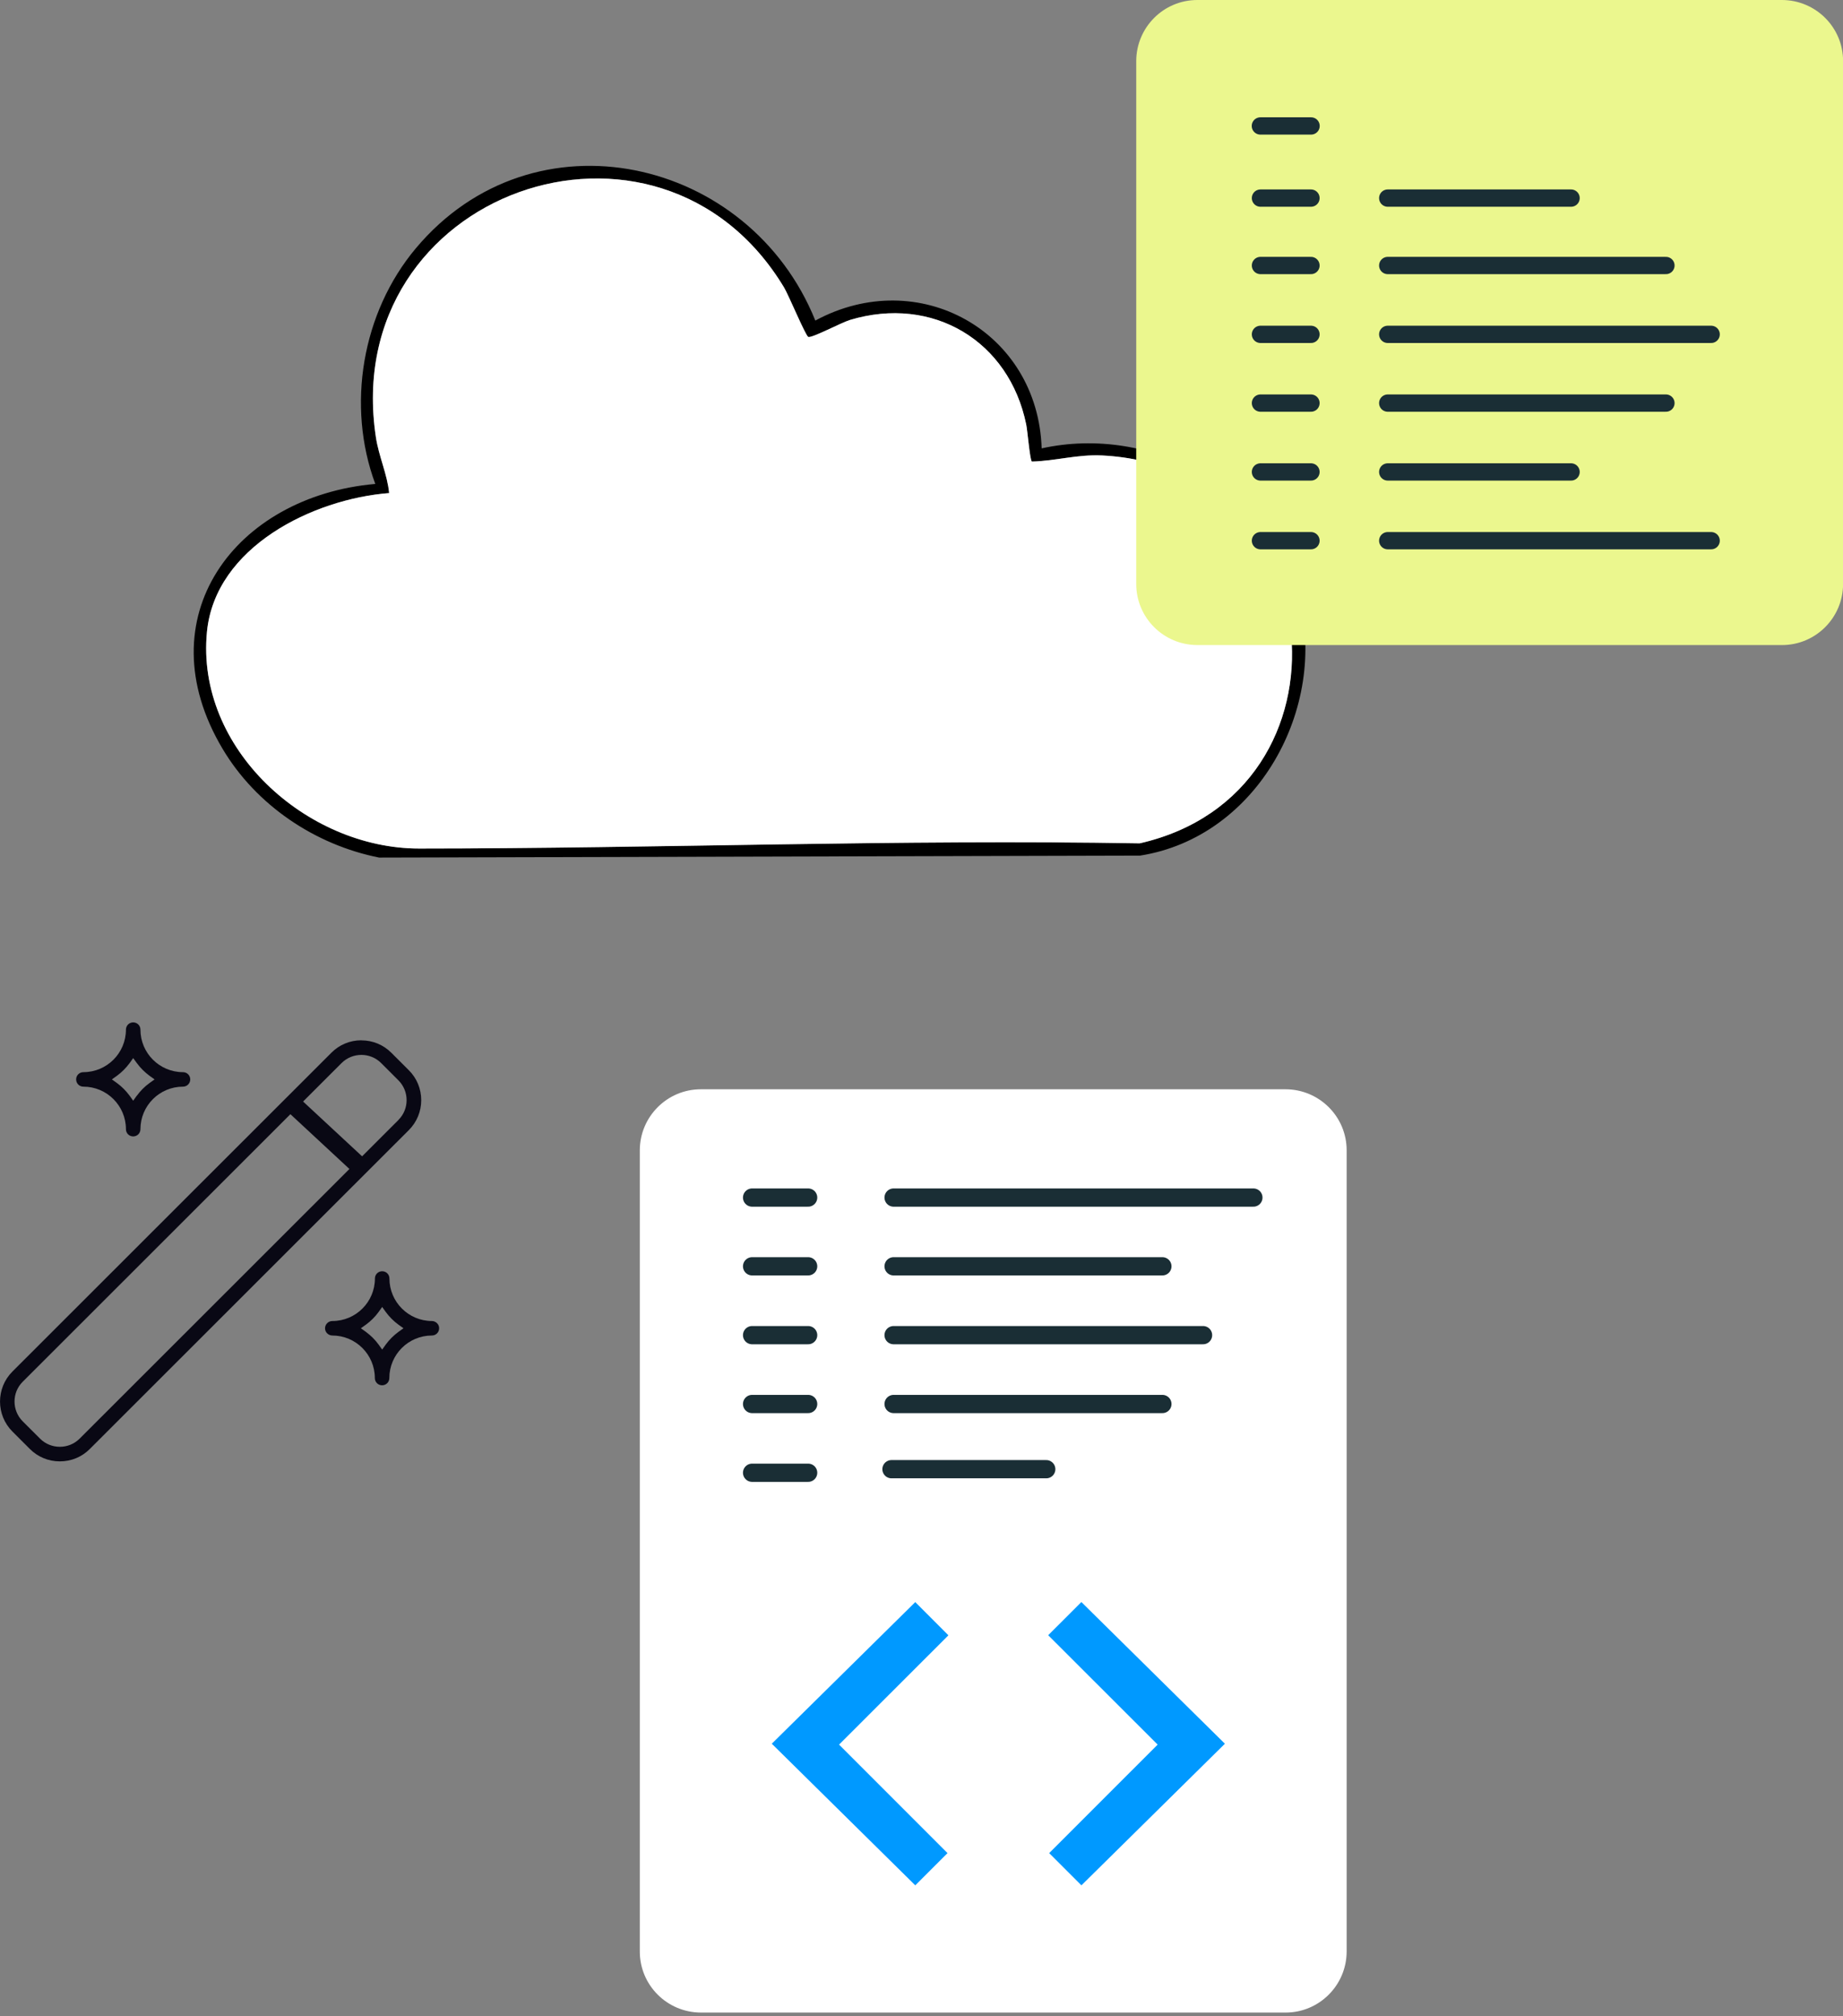 <svg width="193" height="211" viewBox="0 0 193 211" fill="none" xmlns="http://www.w3.org/2000/svg">
<rect x="0" y="0" width="193" height="211" fill="#808080" stroke="none"/>
<g clip-path="url(#clip0_118_836)">
<path d="M109.073 46.927C120.516 44.407 132.953 51.04 136.011 62.535C139.068 74.031 131.706 87.606 119.391 89.545L39.703 89.751C32.969 88.411 26.816 84.261 23.308 78.368C15.101 64.587 24.659 51.93 39.3 50.647C36.261 42.449 37.912 32.715 43.53 26.007C55.883 11.251 78.487 16.432 85.381 33.549C96.205 27.703 108.698 34.692 109.083 46.937L109.073 46.927ZM40.754 51.602C32.772 52.22 22.529 57.242 21.666 66.123C20.475 78.35 32.096 88.805 43.886 88.805C68.986 88.805 94.179 87.831 119.344 88.261C142.623 82.959 139.678 48.876 115.395 47.667C112.825 47.536 110.518 48.239 108.051 48.304C107.844 48.154 107.591 45.11 107.46 44.435C105.668 35.666 97.668 30.879 89.011 33.483C88.082 33.764 85.034 35.394 84.64 35.263C84.368 35.169 82.586 30.897 82.107 30.101C68.967 8.272 35.473 20.067 39.356 45.747C39.666 47.77 40.557 49.644 40.744 51.602H40.754Z" fill="black"/>
<path d="M40.754 51.602C40.566 49.644 39.666 47.771 39.365 45.747C35.482 20.077 68.976 8.273 82.117 30.101C82.595 30.907 84.377 35.179 84.649 35.264C85.043 35.395 88.091 33.764 89.02 33.483C97.677 30.888 105.678 35.666 107.469 44.435C107.61 45.11 107.854 48.155 108.06 48.305C110.518 48.248 112.834 47.546 115.404 47.667C139.688 48.876 142.623 82.959 119.353 88.262C94.188 87.821 68.995 88.796 43.896 88.805C32.106 88.805 20.485 78.35 21.676 66.124C22.539 57.242 32.781 52.221 40.763 51.602H40.754Z" fill="white"/>
<path d="M73.397 210.628H134.626C138.152 210.628 141.013 207.77 141.022 204.239V120.389C141.022 116.867 138.162 114.009 134.626 114H73.397C69.87 114 67.009 116.857 67 120.389V204.239C67 207.761 69.861 210.619 73.397 210.628Z" fill="white"/>
<path d="M125.384 67.51H186.613C190.139 67.51 193 64.653 193.009 61.121V6.389C193.009 2.867 190.149 0.009 186.613 0H125.384C121.857 0 118.996 2.857 118.987 6.389V61.121C118.987 64.644 121.848 67.501 125.384 67.51Z" fill="#EBF78E"/>
<path d="M95.848 167.67L80.822 182.491L95.848 197.312L99.225 193.94L87.866 182.585L99.319 171.146L95.848 167.67Z" fill="#0099FF"/>
<path d="M113.247 167.67L128.273 182.492L113.247 197.313L109.87 193.94L121.229 182.585L109.767 171.137L113.247 167.661V167.67Z" fill="#0099FF"/>
<path d="M37.846 108.873C36.655 108.873 35.539 109.332 34.704 110.175L1.304 143.537C-0.431 145.27 -0.431 148.09 1.304 149.823L3.123 151.641C3.968 152.484 5.074 152.943 6.266 152.943C7.457 152.943 8.573 152.484 9.408 151.641L42.808 118.279C43.652 117.436 44.111 116.321 44.111 115.141C44.111 113.96 43.652 112.836 42.808 112.002L40.988 110.185C40.144 109.341 39.037 108.882 37.846 108.882V108.873ZM41.738 117.202L8.338 150.563C7.766 151.135 7.016 151.416 6.266 151.416C5.515 151.416 4.765 151.135 4.193 150.563L2.373 148.746C1.238 147.603 1.238 145.748 2.373 144.614L35.773 111.253C36.917 110.119 38.775 110.119 39.91 111.253L41.729 113.07C42.864 114.213 42.864 116.068 41.729 117.202H41.738Z" fill="#090814"/>
<path d="M19.162 113.726C19.584 113.726 19.922 113.388 19.922 112.967C19.922 112.545 19.584 112.208 19.162 112.208C16.705 112.208 14.707 110.212 14.707 107.758C14.707 107.336 14.369 106.999 13.947 106.999C13.525 106.999 13.188 107.336 13.188 107.758C13.188 110.212 11.19 112.208 8.732 112.208C8.31 112.208 7.973 112.545 7.973 112.967C7.973 113.388 8.31 113.726 8.732 113.726C11.19 113.726 13.188 115.721 13.188 118.176C13.188 118.597 13.525 118.935 13.947 118.935C14.369 118.935 14.707 118.597 14.707 118.176C14.707 115.721 16.705 113.726 19.162 113.726ZM14.322 114.672L13.947 115.197L13.572 114.672C13.197 114.166 12.756 113.716 12.24 113.342L11.715 112.967L12.24 112.592C12.756 112.217 13.197 111.768 13.572 111.262L13.947 110.737L14.332 111.262C14.707 111.777 15.157 112.217 15.664 112.592L16.189 112.967L15.664 113.342C15.148 113.716 14.707 114.157 14.332 114.672H14.322Z" fill="#090814"/>
<path d="M45.237 138.253C42.779 138.253 40.782 136.257 40.782 133.803C40.782 133.381 40.444 133.044 40.022 133.044C39.6 133.044 39.262 133.381 39.262 133.803C39.262 136.257 37.264 138.253 34.807 138.253C34.601 138.253 34.413 138.328 34.263 138.478C34.122 138.618 34.038 138.815 34.038 139.012C34.038 139.209 34.113 139.405 34.263 139.546C34.404 139.686 34.601 139.771 34.798 139.771C37.255 139.771 39.253 141.766 39.253 144.221C39.253 144.642 39.59 144.98 40.013 144.98C40.435 144.98 40.772 144.642 40.772 144.221C40.772 141.766 42.77 139.771 45.227 139.771C45.65 139.771 45.987 139.433 45.987 139.012C45.987 138.806 45.912 138.618 45.762 138.478C45.621 138.337 45.424 138.253 45.227 138.253H45.237ZM41.729 139.387C41.222 139.761 40.772 140.202 40.397 140.717L40.022 141.241L39.647 140.717C39.272 140.202 38.821 139.761 38.315 139.387L37.79 139.012L38.315 138.637C38.831 138.262 39.272 137.822 39.647 137.307L40.022 136.782L40.397 137.307C40.772 137.813 41.213 138.262 41.729 138.637L42.254 139.012L41.729 139.387Z" fill="#090814"/>
<path d="M30.874 114.481L29.598 115.854L37.014 122.733L38.29 121.36L30.874 114.481Z" fill="#090814"/>
<path d="M93.578 139.733H125.984" stroke="#1A2E35" stroke-width="1.91" stroke-linecap="round" stroke-linejoin="round"/>
<path d="M131.987 13.182H137.296" stroke="#1A2E35" stroke-width="1.81" stroke-linecap="round" stroke-linejoin="round"/>
<path d="M131.996 27.787H137.286" stroke="#1A2E35" stroke-width="1.81" stroke-linecap="round" stroke-linejoin="round"/>
<path d="M131.996 34.992H137.286" stroke="#1A2E35" stroke-width="1.81" stroke-linecap="round" stroke-linejoin="round"/>
<path d="M131.996 42.187H137.286" stroke="#1A2E35" stroke-width="1.81" stroke-linecap="round" stroke-linejoin="round"/>
<path d="M131.996 49.392H137.286" stroke="#1A2E35" stroke-width="1.81" stroke-linecap="round" stroke-linejoin="round"/>
<path d="M131.996 56.587H137.286" stroke="#1A2E35" stroke-width="1.81" stroke-linecap="round" stroke-linejoin="round"/>
<path d="M131.996 20.732H137.286" stroke="#1A2E35" stroke-width="1.81" stroke-linecap="round" stroke-linejoin="round"/>
<path d="M78.759 125.333H84.63" stroke="#1A2E35" stroke-width="1.91" stroke-linecap="round" stroke-linejoin="round"/>
<path d="M78.759 132.528H84.63" stroke="#1A2E35" stroke-width="1.91" stroke-linecap="round" stroke-linejoin="round"/>
<path d="M78.759 139.733H84.63" stroke="#1A2E35" stroke-width="1.91" stroke-linecap="round" stroke-linejoin="round"/>
<path d="M145.324 27.787H174.457" stroke="#1A2E35" stroke-width="1.81" stroke-linecap="round" stroke-linejoin="round"/>
<path d="M145.324 34.992H179.193" stroke="#1A2E35" stroke-width="1.81" stroke-linecap="round" stroke-linejoin="round"/>
<path d="M145.324 42.187H174.457" stroke="#1A2E35" stroke-width="1.81" stroke-linecap="round" stroke-linejoin="round"/>
<path d="M145.324 49.392H164.524" stroke="#1A2E35" stroke-width="1.81" stroke-linecap="round" stroke-linejoin="round"/>
<path d="M145.324 56.587H179.193" stroke="#1A2E35" stroke-width="1.81" stroke-linecap="round" stroke-linejoin="round"/>
<path d="M145.324 20.732H164.524" stroke="#1A2E35" stroke-width="1.81" stroke-linecap="round" stroke-linejoin="round"/>
<path d="M93.578 125.333H131.255" stroke="#1A2E35" stroke-width="1.91" stroke-linecap="round" stroke-linejoin="round"/>
<path d="M93.578 132.528H121.726" stroke="#1A2E35" stroke-width="1.91" stroke-linecap="round" stroke-linejoin="round"/>
<path d="M78.759 146.938H84.63" stroke="#1A2E35" stroke-width="1.91" stroke-linecap="round" stroke-linejoin="round"/>
<path d="M93.578 146.938H121.726" stroke="#1A2E35" stroke-width="1.91" stroke-linecap="round" stroke-linejoin="round"/>
<path d="M78.759 154.133H84.63" stroke="#1A2E35" stroke-width="1.91" stroke-linecap="round" stroke-linejoin="round"/>
<path d="M93.356 153.761H109.564" stroke="#1A2E35" stroke-width="1.91" stroke-linecap="round" stroke-linejoin="round"/>
</g>
<defs>
<clipPath id="clip0_118_836">
<rect width="193" height="211" fill="white"/>
</clipPath>
</defs>
</svg>